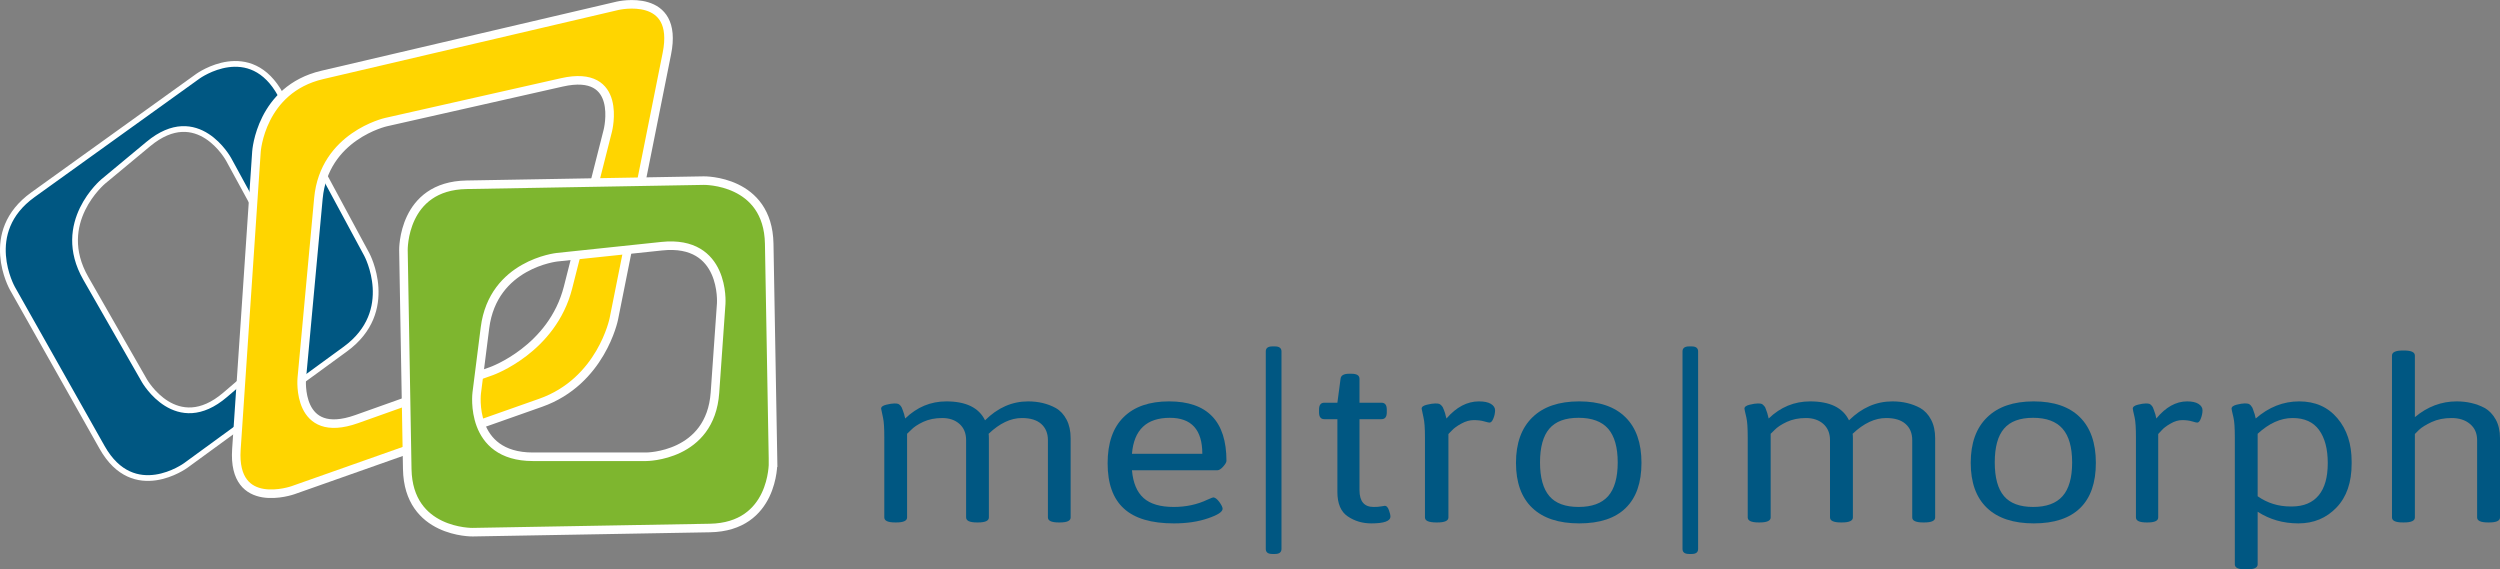 <?xml version="1.0" encoding="UTF-8" standalone="no"?>
<svg
   xmlns:dc="http://purl.org/dc/elements/1.1/"
   xmlns:cc="http://creativecommons.org/ns#"
   xmlns:rdf="http://www.w3.org/1999/02/22-rdf-syntax-ns#"
   xmlns:svg="http://www.w3.org/2000/svg"
   xmlns="http://www.w3.org/2000/svg"
   version="1.1"
   id="svg5630"
   viewBox="0 0 234.719 53.46"
   height="15.088mm"
   width="66.243mm">
  <rect x="0" y="0" width="234.719" height="53.46" fill="#808080" stroke="none"/>
  <defs
     id="defs5632" />
  <g
     transform="translate(-131.212,-262.775)"
     id="layer1">
    <g
       id="g7292"
       transform="matrix(1.25,0,0,-1.25,-338.805,1251.073)">
      <path
         id="path7294"
         style="fill:#005782;fill-opacity:1;fill-rule:nonzero;stroke:none"
         d="m 442.434,751.773 0,6.011 c 0,0.696 -0.028,1.196 -0.098,1.492 -0.094,0.411 -0.141,0.633 -0.141,0.668 0,0.137 0.129,0.235 0.387,0.297 0.254,0.063 0.457,0.094 0.598,0.094 0.144,0 0.242,-0.008 0.297,-0.031 0.054,-0.024 0.105,-0.063 0.152,-0.113 0.047,-0.051 0.082,-0.102 0.109,-0.153 0.028,-0.051 0.055,-0.121 0.082,-0.207 0.028,-0.086 0.051,-0.152 0.071,-0.207 0.023,-0.051 0.043,-0.125 0.062,-0.223 0.02,-0.093 0.039,-0.16 0.051,-0.195 0.883,0.856 1.91,1.285 3.09,1.285 1.476,0 2.449,-0.476 2.906,-1.422 0.949,0.946 2.031,1.422 3.238,1.422 0.77,0 1.461,-0.164 2.071,-0.496 0.343,-0.195 0.613,-0.488 0.816,-0.875 0.203,-0.386 0.305,-0.855 0.305,-1.402 l 0,-5.945 c 0,-0.25 -0.27,-0.375 -0.813,-0.375 l -0.082,0 c -0.543,0 -0.812,0.125 -0.812,0.375 l 0,5.808 c 0,0.512 -0.168,0.918 -0.5,1.215 -0.332,0.297 -0.817,0.445 -1.453,0.445 -0.84,0 -1.672,-0.394 -2.5,-1.183 0.011,-0.078 0.019,-0.199 0.019,-0.36 l 0,-5.925 c 0,-0.25 -0.273,-0.375 -0.816,-0.375 l -0.082,0 c -0.539,0 -0.813,0.125 -0.813,0.375 l 0,5.808 c 0,0.512 -0.164,0.918 -0.496,1.215 -0.332,0.297 -0.766,0.445 -1.301,0.445 -0.535,0 -1.011,-0.097 -1.429,-0.289 -0.407,-0.195 -0.711,-0.398 -0.903,-0.601 l -0.304,-0.293 0,-6.285 c 0,-0.25 -0.27,-0.375 -0.813,-0.375 l -0.082,0 c -0.543,0 -0.816,0.125 -0.816,0.375" />
      <path
         id="path7296"
         style="fill:#005782;fill-opacity:1;fill-rule:nonzero;stroke:none"
         d="m 460.43,752.441 c -0.817,0.742 -1.223,1.875 -1.223,3.398 0,1.527 0.402,2.684 1.203,3.469 0.797,0.789 1.938,1.183 3.41,1.183 2.875,0 4.313,-1.492 4.313,-4.468 0,-0.106 -0.086,-0.247 -0.246,-0.43 -0.164,-0.184 -0.309,-0.274 -0.426,-0.274 l -6.426,0 c 0.082,-0.949 0.375,-1.644 0.875,-2.089 0.5,-0.446 1.254,-0.668 2.258,-0.668 0.922,0 1.766,0.179 2.539,0.547 0.258,0.113 0.402,0.171 0.43,0.171 0.133,0 0.285,-0.113 0.457,-0.339 0.168,-0.235 0.25,-0.403 0.25,-0.516 0,-0.231 -0.367,-0.469 -1.106,-0.719 -0.738,-0.254 -1.593,-0.379 -2.554,-0.379 -1.692,0 -2.942,0.371 -3.754,1.114 m 5.89,4.113 c 0,1.805 -0.812,2.703 -2.437,2.703 -1.75,0 -2.699,-0.898 -2.848,-2.703 l 5.285,0 z" />
      <path
         id="path7298"
         style="fill:#005782;fill-opacity:1;fill-rule:nonzero;stroke:none"
         d="m 471.086,749.409 0,14.832 c 0,0.25 0.16,0.379 0.488,0.379 l 0.203,0 c 0.325,0 0.489,-0.129 0.489,-0.379 l 0,-14.832 c 0,-0.25 -0.164,-0.379 -0.489,-0.379 l -0.203,0 c -0.328,0 -0.488,0.129 -0.488,0.379" />
      <path
         id="path7300"
         style="fill:#005782;fill-opacity:1;fill-rule:nonzero;stroke:none"
         d="m 476.465,753.691 0,5.464 -0.988,0 c -0.258,0 -0.391,0.172 -0.391,0.516 l 0,0.203 c 0,0.344 0.133,0.516 0.391,0.516 l 0.988,0 0.238,1.797 c 0.024,0.25 0.238,0.379 0.633,0.379 l 0.195,0 c 0.395,0 0.594,-0.129 0.594,-0.379 l 0,-1.797 1.656,0 c 0.262,0 0.395,-0.172 0.395,-0.516 l 0,-0.203 c 0,-0.344 -0.133,-0.516 -0.395,-0.516 l -1.656,0 0,-5.328 c 0,-0.843 0.352,-1.265 1.059,-1.265 0.226,0 0.418,0.011 0.578,0.043 0.156,0.027 0.25,0.043 0.273,0.043 0.121,0 0.219,-0.11 0.297,-0.317 0.078,-0.215 0.117,-0.375 0.117,-0.488 0,-0.344 -0.476,-0.516 -1.437,-0.516 -0.66,0 -1.246,0.172 -1.766,0.524 -0.519,0.347 -0.781,0.961 -0.781,1.84" />
      <path
         id="path7302"
         style="fill:#005782;fill-opacity:1;fill-rule:nonzero;stroke:none"
         d="m 483.043,751.773 0,6.011 c 0,0.696 -0.035,1.196 -0.109,1.492 -0.094,0.411 -0.141,0.633 -0.141,0.668 0,0.137 0.133,0.235 0.398,0.297 0.266,0.063 0.473,0.094 0.618,0.094 0.148,0 0.25,-0.008 0.304,-0.031 0.059,-0.024 0.11,-0.063 0.157,-0.113 0.05,-0.051 0.089,-0.102 0.117,-0.153 0.027,-0.051 0.054,-0.121 0.086,-0.207 0.027,-0.086 0.047,-0.152 0.074,-0.207 0.012,-0.051 0.039,-0.125 0.055,-0.223 0.027,-0.093 0.043,-0.16 0.058,-0.195 0.735,0.856 1.555,1.285 2.434,1.285 0.394,0 0.695,-0.062 0.902,-0.187 0.211,-0.129 0.313,-0.289 0.313,-0.481 0,-0.195 -0.039,-0.398 -0.125,-0.609 -0.082,-0.211 -0.18,-0.316 -0.293,-0.316 -0.055,0 -0.192,0.031 -0.407,0.093 -0.218,0.063 -0.476,0.094 -0.777,0.094 -0.301,0 -0.613,-0.086 -0.937,-0.266 -0.321,-0.175 -0.555,-0.347 -0.711,-0.519 l -0.254,-0.258 0,-6.269 c 0,-0.25 -0.278,-0.375 -0.836,-0.375 l -0.082,0 c -0.563,0 -0.844,0.125 -0.844,0.375" />
      <path
         id="path7304"
         style="fill:#005782;fill-opacity:1;fill-rule:nonzero;stroke:none"
         d="m 494.633,751.327 c -1.539,0 -2.719,0.387 -3.531,1.164 -0.817,0.778 -1.223,1.907 -1.223,3.383 0,1.481 0.414,2.621 1.234,3.418 0.821,0.801 1.989,1.199 3.512,1.199 1.516,0 2.676,-0.398 3.477,-1.191 0.804,-0.793 1.203,-1.938 1.203,-3.426 0,-1.492 -0.395,-2.621 -1.184,-3.39 -0.785,-0.77 -1.949,-1.157 -3.488,-1.157 m -2.246,2.047 c 0.465,-0.543 1.195,-0.812 2.195,-0.812 0.996,0 1.738,0.269 2.219,0.812 0.476,0.543 0.719,1.387 0.719,2.527 0,1.141 -0.243,1.989 -0.719,2.536 -0.481,0.547 -1.223,0.82 -2.219,0.82 -1,0 -1.73,-0.27 -2.195,-0.813 -0.465,-0.543 -0.703,-1.386 -0.703,-2.535 0,-1.148 0.238,-1.992 0.703,-2.535" />
      <path
         id="path7306"
         style="fill:#005782;fill-opacity:1;fill-rule:nonzero;stroke:none"
         d="m 502.387,749.409 0,14.832 c 0,0.25 0.164,0.379 0.488,0.379 l 0.203,0 c 0.324,0 0.481,-0.129 0.481,-0.379 l 0,-14.832 c 0,-0.25 -0.157,-0.379 -0.481,-0.379 l -0.203,0 c -0.324,0 -0.488,0.129 -0.488,0.379" />
      <path
         id="path7308"
         style="fill:#005782;fill-opacity:1;fill-rule:nonzero;stroke:none"
         d="m 507.285,751.773 0,6.011 c 0,0.696 -0.031,1.196 -0.101,1.492 -0.098,0.411 -0.145,0.633 -0.145,0.668 0,0.137 0.129,0.235 0.391,0.297 0.254,0.063 0.461,0.094 0.601,0.094 0.145,0 0.239,-0.008 0.297,-0.031 0.059,-0.024 0.106,-0.063 0.149,-0.113 0.054,-0.051 0.089,-0.102 0.121,-0.153 0.023,-0.051 0.047,-0.121 0.078,-0.207 0.027,-0.086 0.051,-0.152 0.074,-0.207 0.02,-0.051 0.039,-0.125 0.059,-0.223 0.019,-0.093 0.039,-0.16 0.05,-0.195 0.887,0.856 1.926,1.285 3.114,1.285 1.484,0 2.461,-0.476 2.918,-1.422 0.961,0.946 2.043,1.422 3.261,1.422 0.778,0 1.473,-0.164 2.086,-0.496 0.34,-0.195 0.614,-0.488 0.817,-0.875 0.207,-0.386 0.308,-0.855 0.308,-1.402 l 0,-5.945 c 0,-0.25 -0.273,-0.375 -0.816,-0.375 l -0.082,0 c -0.547,0 -0.824,0.125 -0.824,0.375 l 0,5.808 c 0,0.512 -0.164,0.918 -0.5,1.215 -0.332,0.297 -0.821,0.445 -1.461,0.445 -0.844,0 -1.684,-0.394 -2.516,-1.183 0.016,-0.078 0.02,-0.199 0.02,-0.36 l 0,-5.925 c 0,-0.25 -0.274,-0.375 -0.821,-0.375 l -0.078,0 c -0.547,0 -0.82,0.125 -0.82,0.375 l 0,5.808 c 0,0.512 -0.168,0.918 -0.5,1.215 -0.336,0.297 -0.774,0.445 -1.309,0.445 -0.539,0 -1.015,-0.097 -1.433,-0.289 -0.418,-0.195 -0.719,-0.398 -0.914,-0.601 l -0.301,-0.293 0,-6.285 c 0,-0.25 -0.281,-0.375 -0.824,-0.375 l -0.082,0 c -0.543,0 -0.817,0.125 -0.817,0.375" />
      <path
         id="path7310"
         style="fill:#005782;fill-opacity:1;fill-rule:nonzero;stroke:none"
         d="m 528.777,751.327 c -1.535,0 -2.711,0.387 -3.523,1.164 -0.813,0.778 -1.219,1.907 -1.219,3.383 0,1.481 0.41,2.621 1.231,3.418 0.816,0.801 1.988,1.199 3.5,1.199 1.515,0 2.675,-0.398 3.472,-1.191 0.797,-0.793 1.196,-1.938 1.196,-3.426 0,-1.492 -0.391,-2.621 -1.176,-3.39 -0.785,-0.77 -1.949,-1.157 -3.481,-1.157 m -2.242,2.047 c 0.461,-0.543 1.192,-0.812 2.188,-0.812 0.996,0 1.734,0.269 2.211,0.812 0.48,0.543 0.718,1.387 0.718,2.527 0,1.141 -0.238,1.989 -0.718,2.536 -0.477,0.547 -1.215,0.82 -2.211,0.82 -0.996,0 -1.727,-0.27 -2.188,-0.813 -0.465,-0.543 -0.695,-1.386 -0.695,-2.535 0,-1.148 0.23,-1.992 0.695,-2.535" />
      <path
         id="path7312"
         style="fill:#005782;fill-opacity:1;fill-rule:nonzero;stroke:none"
         d="m 536.445,751.773 0,6.011 c 0,0.696 -0.031,1.196 -0.097,1.492 -0.098,0.411 -0.141,0.633 -0.141,0.668 0,0.137 0.125,0.235 0.379,0.297 0.25,0.063 0.445,0.094 0.586,0.094 0.137,0 0.234,-0.008 0.289,-0.031 0.055,-0.024 0.105,-0.063 0.148,-0.113 0.047,-0.051 0.082,-0.102 0.11,-0.153 0.027,-0.051 0.051,-0.121 0.078,-0.207 0.027,-0.086 0.051,-0.152 0.07,-0.207 0.024,-0.051 0.043,-0.125 0.063,-0.223 0.019,-0.093 0.035,-0.16 0.047,-0.195 0.707,0.856 1.476,1.285 2.312,1.285 0.371,0 0.656,-0.062 0.852,-0.187 0.203,-0.129 0.304,-0.289 0.304,-0.481 0,-0.195 -0.043,-0.398 -0.121,-0.609 -0.078,-0.211 -0.172,-0.316 -0.277,-0.316 -0.055,0 -0.184,0.031 -0.391,0.093 -0.207,0.063 -0.453,0.094 -0.738,0.094 -0.285,0 -0.578,-0.086 -0.883,-0.266 -0.308,-0.175 -0.531,-0.347 -0.676,-0.519 l -0.242,-0.258 0,-6.269 c 0,-0.25 -0.265,-0.375 -0.793,-0.375 l -0.082,0 c -0.531,0 -0.797,0.125 -0.797,0.375" />
      <path
         id="path7314"
         style="fill:#005782;fill-opacity:1;fill-rule:nonzero;stroke:none"
         d="m 545.586,748.245 c 0,-0.25 -0.277,-0.375 -0.816,-0.375 l -0.086,0 c -0.543,0 -0.813,0.125 -0.813,0.375 l 0,9.539 c 0,0.696 -0.031,1.196 -0.101,1.492 -0.098,0.411 -0.145,0.633 -0.145,0.665 0,0.14 0.133,0.238 0.391,0.304 0.254,0.063 0.457,0.094 0.597,0.094 0.145,0 0.239,-0.012 0.297,-0.035 0.055,-0.024 0.106,-0.059 0.156,-0.113 0.043,-0.051 0.079,-0.102 0.11,-0.153 0.031,-0.051 0.051,-0.121 0.082,-0.207 0.027,-0.086 0.051,-0.152 0.07,-0.207 0.024,-0.047 0.043,-0.125 0.063,-0.219 0.019,-0.097 0.039,-0.164 0.05,-0.199 0.981,0.856 2.071,1.285 3.266,1.285 1.199,0 2.156,-0.422 2.871,-1.269 0.715,-0.844 1.067,-1.926 1.067,-3.254 l 0,-0.152 c 0,-1.407 -0.375,-2.504 -1.137,-3.297 -0.762,-0.797 -1.715,-1.192 -2.863,-1.192 -1.137,0 -2.161,0.293 -3.059,0.875 l 0,-3.957 z m 2.473,4.352 0.121,0 c 0.871,0.008 1.535,0.289 1.988,0.836 0.457,0.551 0.684,1.355 0.684,2.418 0,1.062 -0.215,1.89 -0.653,2.492 -0.433,0.598 -1.097,0.898 -1.988,0.898 -0.895,0 -1.77,-0.394 -2.625,-1.183 l 0,-4.692 c 0.734,-0.515 1.555,-0.769 2.473,-0.769" />
      <path
         id="path7316"
         style="fill:#005782;fill-opacity:1;fill-rule:nonzero;stroke:none"
         d="m 555.676,751.773 0,12.16 c 0,0.254 0.269,0.379 0.82,0.379 l 0.082,0 c 0.547,0 0.817,-0.125 0.817,-0.379 l 0,-4.625 c 0.945,0.789 1.992,1.183 3.136,1.183 0.778,0 1.485,-0.164 2.11,-0.496 0.343,-0.195 0.617,-0.488 0.832,-0.875 0.211,-0.386 0.316,-0.855 0.316,-1.402 l 0,-5.945 c 0,-0.25 -0.273,-0.375 -0.82,-0.375 l -0.082,0 c -0.543,0 -0.817,0.125 -0.817,0.375 l 0,5.808 c 0,0.512 -0.179,0.918 -0.535,1.215 -0.355,0.297 -0.816,0.445 -1.383,0.445 -0.566,0 -1.066,-0.101 -1.496,-0.3 -0.429,-0.2 -0.75,-0.399 -0.953,-0.59 l -0.308,-0.309 0,-6.269 c 0,-0.25 -0.27,-0.375 -0.817,-0.375 l -0.082,0 c -0.551,0 -0.82,0.125 -0.82,0.375" />
      <path
         id="path7318"
         style="fill:#005782;fill-opacity:1;fill-rule:nonzero;stroke:#ffffff;stroke-width:0.431;stroke-linecap:butt;stroke-linejoin:miter;stroke-miterlimit:4;stroke-dasharray:none;stroke-opacity:1"
         d="m 393.184,778.671 c 0,0 -2.313,4.238 -6.028,1.152 l -3.386,-2.812 c 0,0 -3.711,-3.09 -1.313,-7.277 l 4.406,-7.696 c 0,0 2.399,-4.195 6.067,-1.051 l 3.078,2.633 c 0,0 3.672,3.137 1.359,7.379 l -4.183,7.672 z m 10.382,-7.152 c 0,0 2.286,-4.25 -1.613,-7.098 l -11.992,-8.746 c 0,0 -3.902,-2.848 -6.277,1.359 l -6.743,11.953 c 0,0 -2.375,4.207 1.547,7.024 l 12.407,8.914 c 0,0 3.925,2.816 6.218,-1.434 l 6.453,-11.972 z" />
      <path
         id="path7320"
         style="fill:#ffd500;fill-opacity:1;fill-rule:nonzero;stroke:#ffffff;stroke-width:0.431;stroke-linecap:butt;stroke-linejoin:miter;stroke-miterlimit:4;stroke-dasharray:none;stroke-opacity:1"
         d="m 398.676,762.218 c 0,0 -0.434,-4.68 4.121,-3.063 l 10.144,3.61 c 0,0 4.559,1.621 5.743,6.285 l 2.988,11.785 c 0,0 1.18,4.664 -3.449,3.617 l -13.231,-2.984 c 0,0 -4.633,-1.047 -5.066,-5.727 l -1.25,-13.523 z m -3.406,17.039 c 0,0 0.316,4.672 4.945,5.758 l 22.203,5.195 c 0,0 4.633,1.086 3.691,-3.598 l -3.988,-19.937 c 0,0 -0.937,-4.684 -5.496,-6.289 l -18.613,-6.567 c 0,0 -4.559,-1.613 -4.242,3.059 l 1.5,22.379 z" />
      <path
         id="path7322"
         style="fill:none;stroke:#ffffff;stroke-width:0.642;stroke-linecap:butt;stroke-linejoin:miter;stroke-miterlimit:4;stroke-dasharray:none;stroke-opacity:1"
         d="m 398.68,762.222 c 0,0 -0.434,-4.68 4.121,-3.063 l 10.14,3.61 c 0,0 4.555,1.621 5.739,6.281 l 2.988,11.781 c 0,0 1.184,4.664 -3.449,3.621 l -13.223,-2.988 c 0,0 -4.633,-1.043 -5.066,-5.723 l -1.25,-13.519 z m -3.403,17.035 c 0,0 0.313,4.668 4.942,5.754 l 22.191,5.195 c 0,0 4.633,1.082 3.692,-3.597 l -3.985,-19.93 c 0,0 -0.937,-4.684 -5.496,-6.293 l -18.605,-6.567 c 0,0 -4.555,-1.605 -4.246,3.067 l 1.507,22.371 z" />
      <path
         id="path7324"
         style="fill:#7eb62f;fill-opacity:1;fill-rule:nonzero;stroke:#ffffff;stroke-width:0.431;stroke-linecap:butt;stroke-linejoin:miter;stroke-miterlimit:4;stroke-dasharray:none;stroke-opacity:1"
         d="m 430.184,767.839 c 0,0 0.343,4.816 -4.457,4.312 l -7.875,-0.832 c 0,0 -4.805,-0.503 -5.411,-5.293 l -0.621,-4.906 c 0,0 -0.609,-4.793 4.219,-4.793 l 8.508,0 c 0,0 4.828,0 5.172,4.817 l 0.465,6.695 z m 3.898,-11.953 c 0,0 0.086,-4.828 -4.746,-4.914 l -17.828,-0.309 c 0,0 -4.828,-0.086 -4.91,4.742 l -0.289,16.45 c 0,0 -0.082,4.828 4.746,4.914 l 17.824,0.308 c 0,0 4.832,0.086 4.914,-4.742 l 0.289,-16.449 z" />
      <path
         id="path7326"
         style="fill:none;stroke:#ffffff;stroke-width:0.642;stroke-linecap:butt;stroke-linejoin:miter;stroke-miterlimit:4;stroke-dasharray:none;stroke-opacity:1"
         d="m 430.184,767.835 c 0,0 0.336,4.816 -4.461,4.313 l -7.871,-0.829 c 0,0 -4.801,-0.507 -5.411,-5.296 l -0.621,-4.903 c 0,0 -0.605,-4.789 4.219,-4.789 l 8.508,0 c 0,0 4.828,0 5.168,4.817 l 0.469,6.687 z m 3.894,-11.945 c 0,0 0.082,-4.824 -4.746,-4.91 l -17.82,-0.313 c 0,0 -4.828,-0.082 -4.91,4.742 l -0.286,16.442 c 0,0 -0.089,4.828 4.743,4.91 l 17.816,0.312 c 0,0 4.828,0.082 4.914,-4.742 l 0.289,-16.441 z" />
    </g>
  </g>
</svg>

